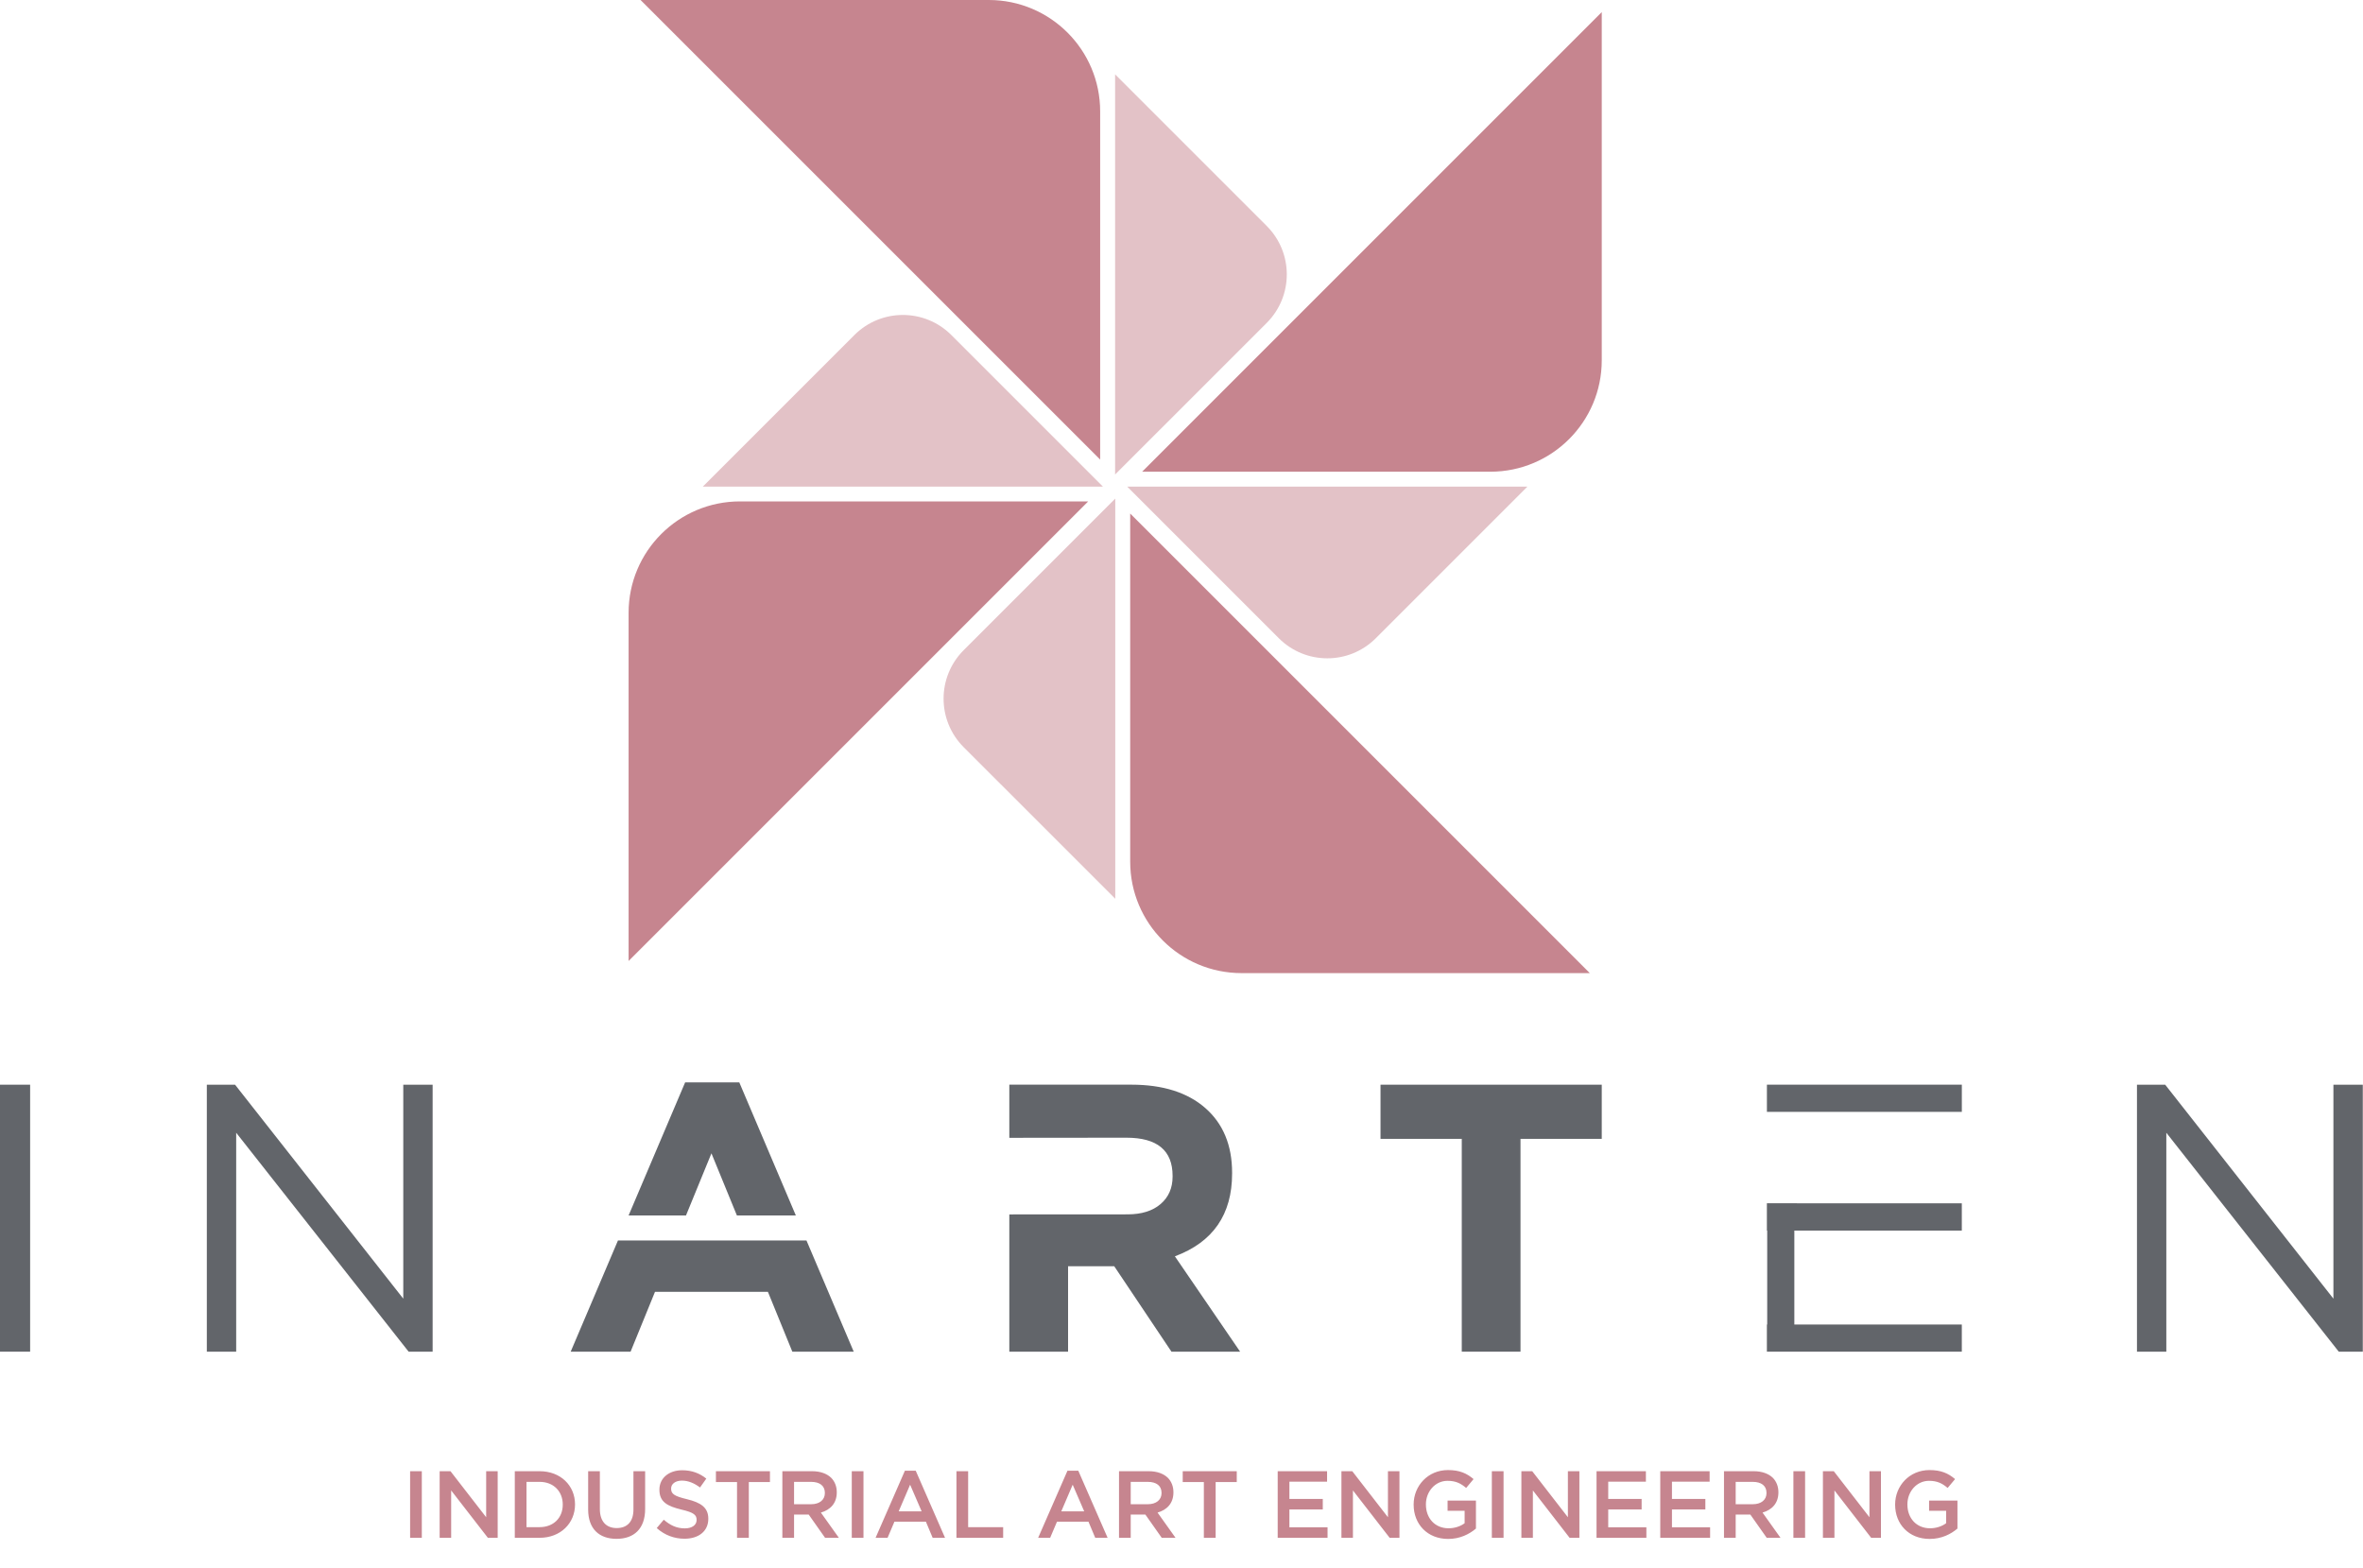 <?xml version="1.0" encoding="UTF-8"?>
<svg xmlns="http://www.w3.org/2000/svg" width="104" height="69" viewBox="0 0 104 69" fill="none">
  <path d="M-0 47.742H1.326V59.493H-0V47.742Z" fill="#62656A"></path>
  <path d="M19.041 59.493H17.984L10.395 49.857V59.493H9.103V47.742H10.345L17.749 57.16V47.742H19.041V59.493Z" fill="#62656A"></path>
  <path d="M70.496 50.126H66.92V59.493H64.335V50.126H60.759V47.742H70.496V50.126Z" fill="#62656A"></path>
  <path d="M103.991 59.493H102.933L95.344 49.857V59.493H94.052V47.742H95.294L102.698 57.16V47.742H103.991V59.493Z" fill="#62656A"></path>
  <path d="M86.344 47.741H77.765V48.938H86.344V47.741Z" fill="#62656A"></path>
  <path d="M79.09 52.96H77.764V54.164H77.778V58.298H77.764V59.493H86.343V58.298H78.972V54.164H86.343V52.963H79.09V52.96Z" fill="#62656A"></path>
  <path d="M51.709 55.296C53.388 54.67 54.227 53.455 54.227 51.653V51.619C54.227 50.41 53.835 49.462 53.052 48.773C52.269 48.086 51.183 47.741 49.795 47.741H44.422V50.08L49.576 50.075C50.931 50.075 51.608 50.635 51.608 51.754V51.787C51.608 52.291 51.431 52.694 51.079 52.996C50.727 53.298 50.242 53.449 49.627 53.449L44.422 53.452V59.493H47.008V55.732H49.039L51.558 59.493H54.58L51.709 55.296Z" fill="#62656A"></path>
  <path d="M30.192 53.497L31.312 50.763L32.432 53.497H35.026L32.538 47.641H30.154L27.666 53.497H30.192Z" fill="#62656A"></path>
  <path d="M27.198 54.598L25.117 59.493H27.753L28.828 56.858H33.797L34.872 59.493H37.574L35.494 54.598H27.198Z" fill="#62656A"></path>
  <path d="M18.05 67.685V64.754H18.565V67.685H18.05ZM19.35 67.685V64.754H19.827L21.397 66.78V64.754H21.904V67.685H21.472L19.856 65.6V67.685H19.35ZM22.657 67.685V64.754H23.75C24.671 64.754 25.308 65.386 25.308 66.211V66.219C25.308 67.044 24.671 67.685 23.75 67.685H22.657ZM23.172 67.216H23.75C24.366 67.216 24.768 66.801 24.768 66.228V66.219C24.768 65.646 24.366 65.223 23.75 65.223H23.172V67.216ZM27.134 67.731C26.372 67.731 25.886 67.291 25.886 66.441V64.754H26.401V66.42C26.401 66.964 26.682 67.257 27.142 67.257C27.599 67.257 27.879 66.981 27.879 66.441V64.754H28.394V66.416C28.394 67.291 27.9 67.731 27.134 67.731ZM30.127 67.726C29.679 67.726 29.256 67.572 28.904 67.257L29.214 66.889C29.495 67.132 29.775 67.27 30.14 67.27C30.458 67.27 30.659 67.124 30.659 66.902V66.893C30.659 66.684 30.541 66.571 29.997 66.445C29.373 66.294 29.022 66.11 29.022 65.57V65.562C29.022 65.059 29.44 64.712 30.022 64.712C30.449 64.712 30.788 64.842 31.086 65.08L30.809 65.47C30.546 65.273 30.282 65.168 30.014 65.168C29.712 65.168 29.537 65.323 29.537 65.516V65.524C29.537 65.75 29.671 65.851 30.232 65.985C30.851 66.135 31.174 66.357 31.174 66.843V66.851C31.174 67.4 30.742 67.726 30.127 67.726ZM32.438 67.685V65.231H31.509V64.754H33.887V65.231H32.957V67.685H32.438ZM34.433 67.685V64.754H35.739C36.108 64.754 36.397 64.863 36.585 65.047C36.74 65.206 36.828 65.424 36.828 65.679V65.688C36.828 66.169 36.539 66.458 36.129 66.575L36.92 67.685H36.313L35.593 66.663H34.948V67.685H34.433ZM34.948 66.207H35.702C36.07 66.207 36.304 66.014 36.304 65.717V65.708C36.304 65.394 36.078 65.223 35.697 65.223H34.948V66.207ZM37.488 67.685V64.754H38.003V67.685H37.488ZM38.536 67.685L39.826 64.733H40.303L41.593 67.685H41.048L40.751 66.977H39.365L39.064 67.685H38.536ZM39.553 66.521H40.563L40.056 65.348L39.553 66.521ZM42.095 67.685V64.754H42.61V67.216H44.151V67.685H42.095ZM45.691 67.685L46.981 64.733H47.458L48.748 67.685H48.203L47.906 66.977H46.52L46.219 67.685H45.691ZM46.709 66.521H47.718L47.211 65.348L46.709 66.521ZM49.25 67.685V64.754H50.557C50.925 64.754 51.214 64.863 51.402 65.047C51.557 65.206 51.645 65.424 51.645 65.679V65.688C51.645 66.169 51.356 66.458 50.946 66.575L51.737 67.685H51.13L50.41 66.663H49.765V67.685H49.25ZM49.765 66.207H50.519C50.887 66.207 51.122 66.014 51.122 65.717V65.708C51.122 65.394 50.896 65.223 50.515 65.223H49.765V66.207ZM52.984 67.685V65.231H52.054V64.754H54.432V65.231H53.503V67.685H52.984ZM56.234 67.685V64.754H58.407V65.214H56.749V65.976H58.218V66.437H56.749V67.224H58.428V67.685H56.234ZM59.039 67.685V64.754H59.516L61.086 66.78V64.754H61.593V67.685H61.161L59.545 65.6V67.685H59.039ZM63.736 67.735C62.819 67.735 62.217 67.082 62.217 66.228V66.219C62.217 65.399 62.845 64.704 63.728 64.704C64.239 64.704 64.553 64.846 64.854 65.101L64.528 65.491C64.302 65.298 64.08 65.177 63.707 65.177C63.167 65.177 62.757 65.65 62.757 66.211V66.219C62.757 66.822 63.154 67.266 63.753 67.266C64.029 67.266 64.281 67.178 64.461 67.044V66.496H63.711V66.047H64.959V67.278C64.67 67.525 64.256 67.735 63.736 67.735ZM65.659 67.685V64.754H66.174V67.685H65.659ZM66.959 67.685V64.754H67.436L69.006 66.78V64.754H69.512V67.685H69.081L67.465 65.6V67.685H66.959ZM70.266 67.685V64.754H72.439V65.214H70.781V65.976H72.251V66.437H70.781V67.224H72.46V67.685H70.266ZM73.071 67.685V64.754H75.244V65.214H73.586V65.976H75.056V66.437H73.586V67.224H75.265V67.685H73.071ZM75.876 67.685V64.754H77.182C77.551 64.754 77.84 64.863 78.028 65.047C78.183 65.206 78.271 65.424 78.271 65.679V65.688C78.271 66.169 77.982 66.458 77.572 66.575L78.363 67.685H77.756L77.036 66.663H76.391V67.685H75.876ZM76.391 66.207H77.144C77.513 66.207 77.747 66.014 77.747 65.717V65.708C77.747 65.394 77.521 65.223 77.14 65.223H76.391V66.207ZM78.931 67.685V64.754H79.446V67.685H78.931ZM80.23 67.685V64.754H80.708L82.278 66.78V64.754H82.784V67.685H82.353L80.737 65.6V67.685H80.23ZM84.928 67.735C84.011 67.735 83.408 67.082 83.408 66.228V66.219C83.408 65.399 84.036 64.704 84.92 64.704C85.431 64.704 85.745 64.846 86.046 65.101L85.719 65.491C85.493 65.298 85.272 65.177 84.899 65.177C84.359 65.177 83.948 65.65 83.948 66.211V66.219C83.948 66.822 84.346 67.266 84.945 67.266C85.221 67.266 85.472 67.178 85.653 67.044V66.496H84.903V66.047H86.151V67.278C85.862 67.525 85.447 67.735 84.928 67.735Z" fill="#C6858F"></path>
  <path d="M28.192 0H43.518C46.225 0 48.42 2.195 48.42 4.902V20.228L28.192 0Z" fill="#C6858F"></path>
  <path d="M49.078 3.273L55.75 9.945C56.929 11.123 56.929 13.034 55.75 14.213L49.078 20.885V3.273Z" fill="#E3C2C7"></path>
  <path d="M69.97 42.831H54.644C51.937 42.831 49.742 40.636 49.742 37.929V22.603L69.97 42.831Z" fill="#C6858F"></path>
  <path d="M49.085 39.558L42.412 32.886C41.234 31.707 41.234 29.796 42.413 28.617L49.085 21.945L49.085 39.558Z" fill="#E3C2C7"></path>
  <path d="M27.666 42.297V26.971C27.666 24.264 29.861 22.069 32.568 22.069H47.894L27.666 42.297Z" fill="#C6858F"></path>
  <path d="M30.931 21.419L37.603 14.747C38.782 13.568 40.693 13.568 41.871 14.747L48.543 21.419L30.931 21.419Z" fill="#E3C2C7"></path>
  <path d="M70.496 0.533V15.859C70.496 18.566 68.301 20.762 65.593 20.762H50.268L70.496 0.533Z" fill="#C6858F"></path>
  <path d="M67.224 21.419L60.552 28.091C59.373 29.27 57.462 29.27 56.283 28.091L49.612 21.419H67.224Z" fill="#E3C2C7"></path>
</svg>
